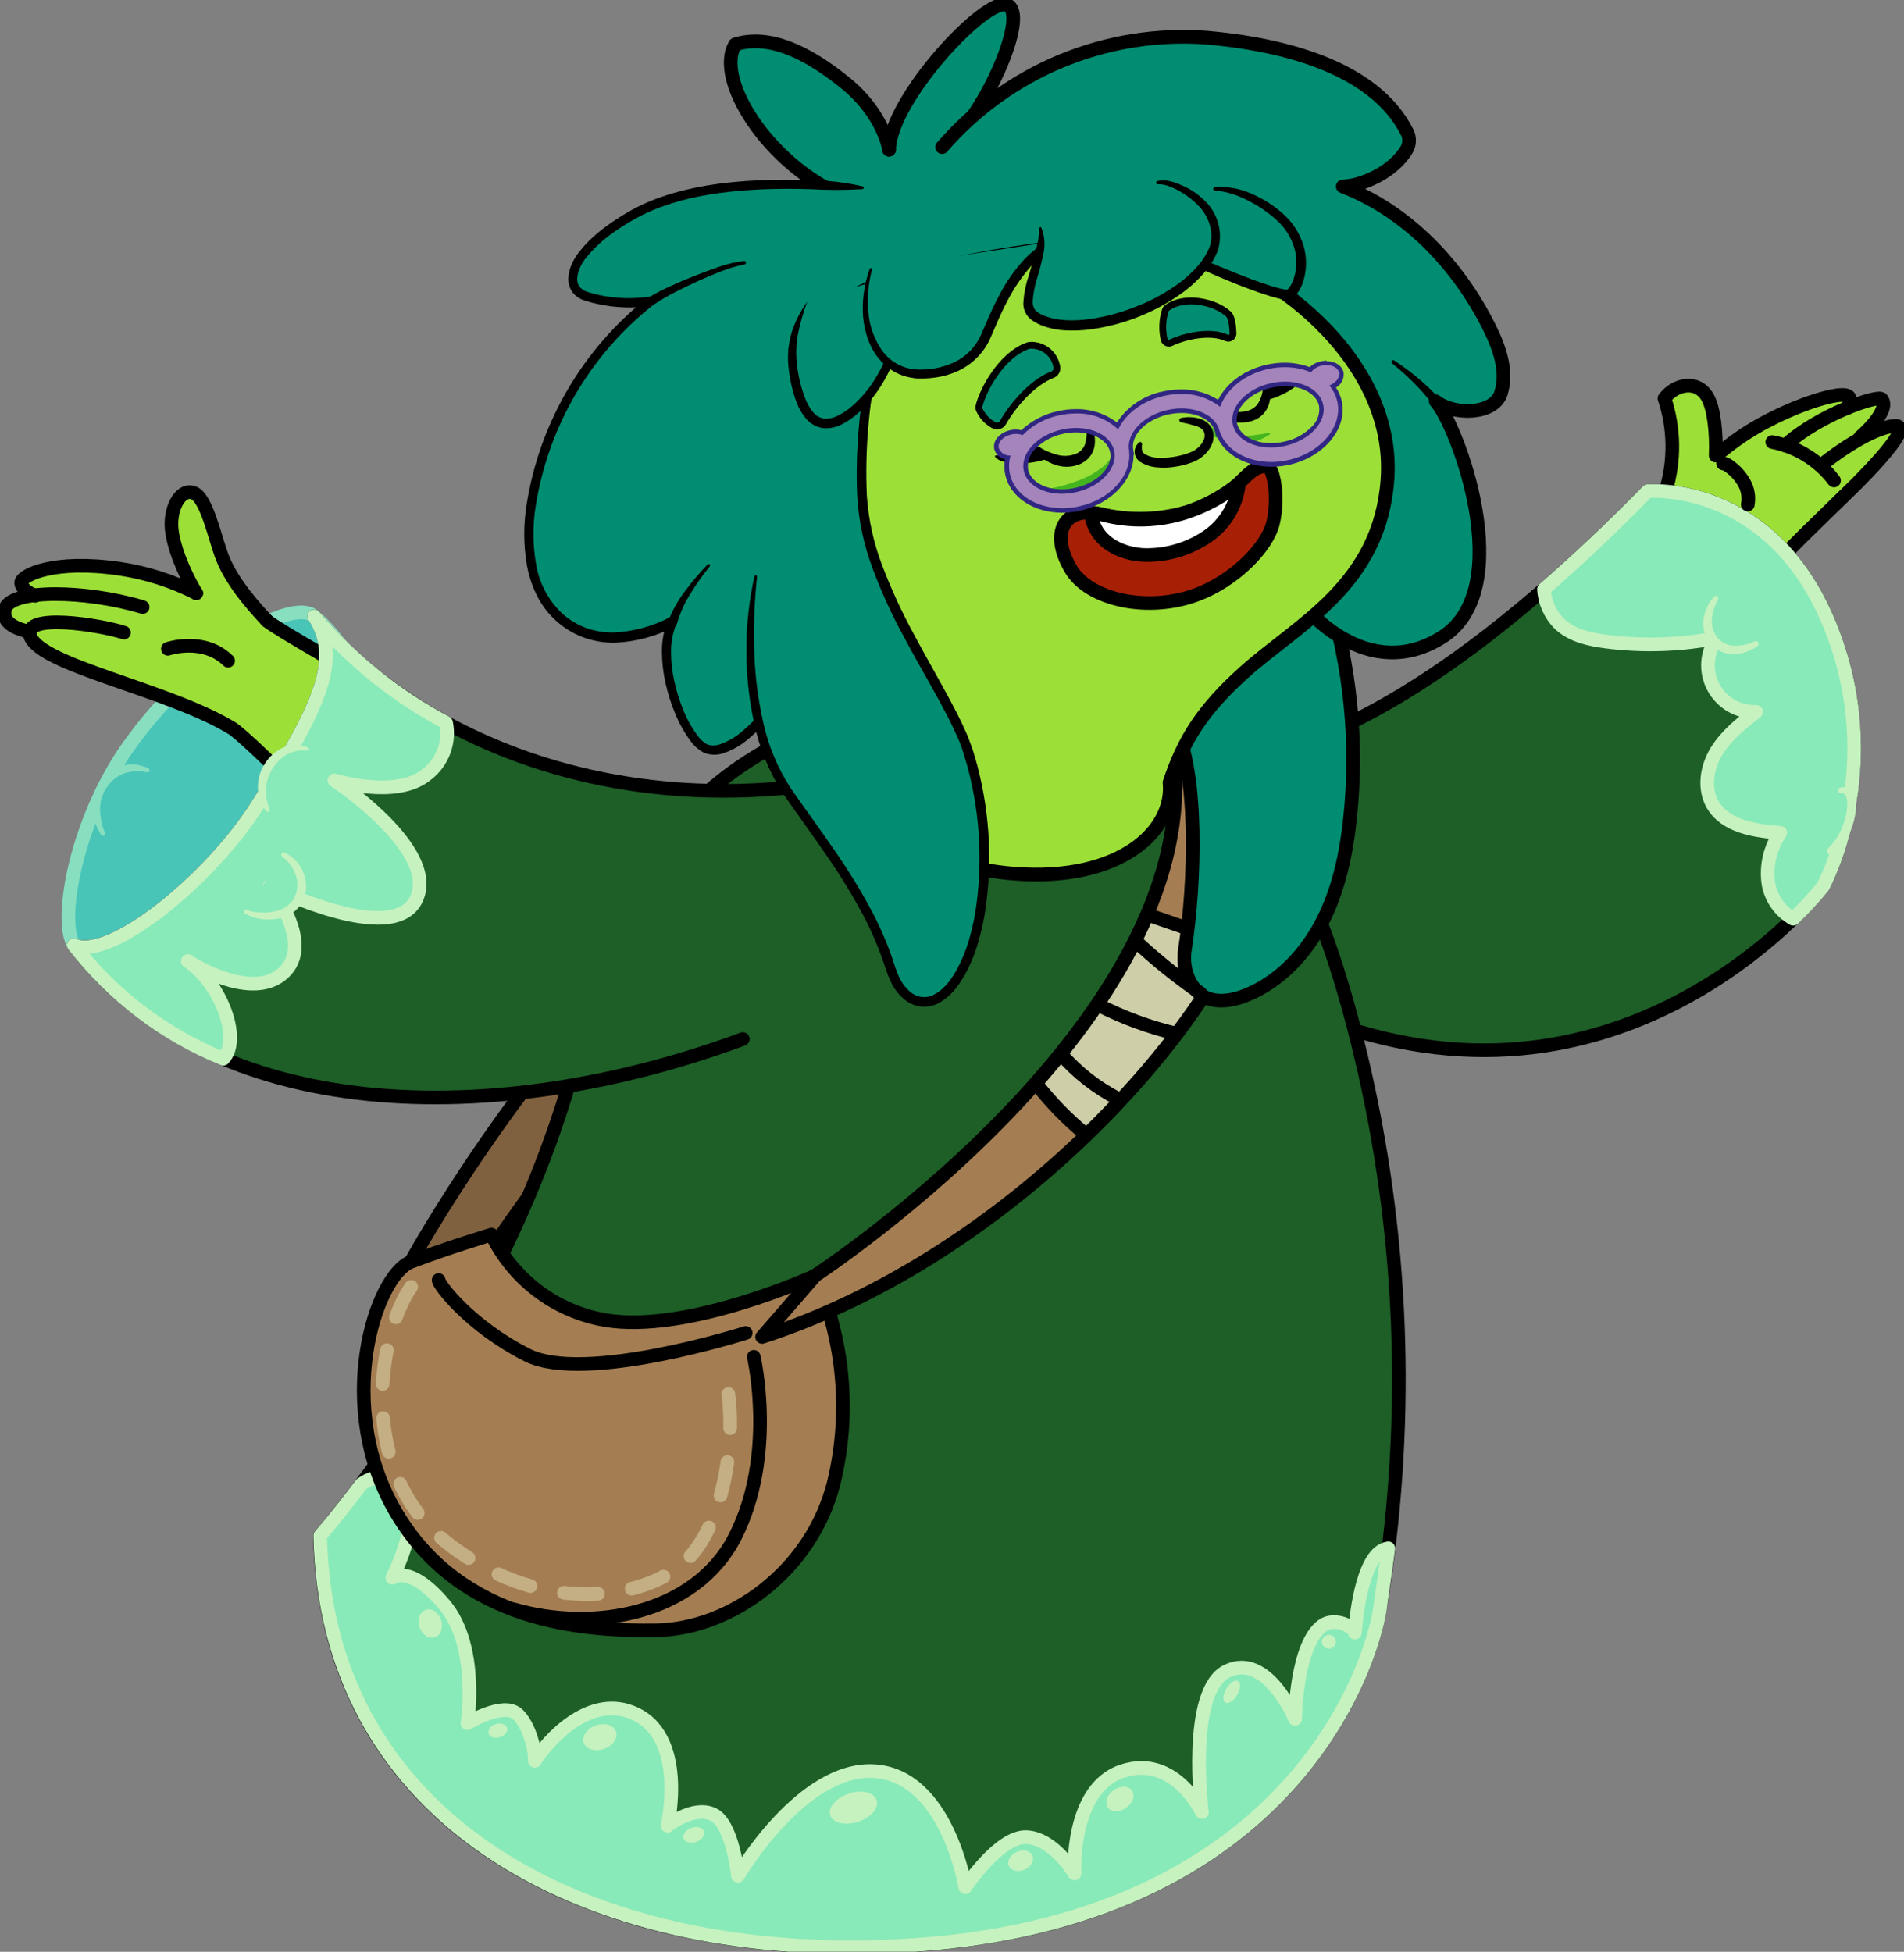 <svg width="279" height="286" viewBox="0 0 279 286" fill="none" xmlns="http://www.w3.org/2000/svg">
<rect x="0" y="0" width="279" height="286" fill="#808080" stroke="none"/>
<g clip-path="url(#clip0_355_4965)">
<path d="M117.178 31.399C117.178 31.399 118.108 30.561 119.642 29.319C117.041 24.268 118.992 22.09 121.066 20.653C123.374 19.041 126.723 19.353 130.007 18.879C135.469 18.144 141.061 17.663 143.941 19.529C151.744 24.691 156.412 38.381 156.412 38.381L131.918 43.38C131.918 43.38 120.091 49.127 119.675 48.38C119.258 47.632 117.178 31.399 117.178 31.399Z" fill="#008D71"/>
<path d="M123.674 28.831C112.509 24.112 104.68 11.559 107.736 6.507C112.678 4.954 118.283 7.619 123.895 12.176C129.506 16.733 130.28 21.927 130.28 21.927" fill="#008D71"/>
<path d="M123.674 28.831C112.509 24.112 104.68 11.559 107.736 6.507C112.678 4.954 118.283 7.619 123.895 12.176C129.506 16.733 130.28 21.927 130.28 21.927" stroke="black" stroke-width="2" stroke-linecap="round" stroke-linejoin="round"/>
<path d="M130.28 21.947C130.449 14.451 144.585 -0.598 147.608 0.735C150.632 2.067 145.085 14.659 140.95 19.015" fill="#008D71"/>
<path d="M130.28 21.947C130.449 14.451 144.585 -0.598 147.608 0.735C150.632 2.067 145.085 14.659 140.95 19.015" stroke="black" stroke-width="2" stroke-linecap="round" stroke-linejoin="round"/>
<path d="M115.357 100.738C113.159 104.222 107.45 110.944 103.698 109.839C100.512 108.87 95.824 97.435 98.555 91.207C92.983 93.944 87.026 94.705 82.299 90.72C77.572 86.735 77.013 79.74 77.988 73.688C79.923 62.035 86.131 51.522 95.401 44.2C92.458 44.63 89.457 44.439 86.591 43.64C85.927 43.5 85.309 43.199 84.79 42.763C83.366 41.398 84.224 38.979 85.44 37.432C87.494 35.017 89.99 33.016 92.794 31.536C100.278 27.265 111 26.725 120.435 27.141C122.548 27.232 124.603 27.375 126.534 27.531" fill="#008D71"/>
<path d="M115.942 101.082C115.118 102.372 114.205 103.604 113.211 104.768C112.217 105.937 111.13 107.024 109.96 108.019C108.778 109.104 107.376 109.924 105.851 110.424C104.972 110.686 104.031 110.645 103.178 110.307C102.407 109.906 101.739 109.332 101.228 108.63C100.29 107.379 99.521 106.011 98.939 104.56C98.342 103.135 97.872 101.66 97.534 100.153C97.187 98.638 97.008 97.09 97.001 95.537C96.974 93.933 97.268 92.339 97.866 90.85L98.874 91.812C96.158 93.244 93.157 94.052 90.089 94.178C88.52 94.202 86.96 93.937 85.486 93.398C82.517 92.288 80.081 90.092 78.671 87.255C77.986 85.873 77.498 84.403 77.221 82.886C76.701 79.893 76.688 76.834 77.182 73.837C79.091 61.885 85.425 51.088 94.927 43.588L95.46 44.83C92.864 45.205 90.222 45.114 87.657 44.563C86.998 44.43 86.347 44.26 85.707 44.056C84.961 43.832 84.305 43.377 83.834 42.756C83.392 42.09 83.203 41.287 83.301 40.494C83.374 39.781 83.577 39.087 83.899 38.446C84.2 37.829 84.578 37.252 85.024 36.73C85.428 36.219 85.863 35.733 86.324 35.274C87.258 34.367 88.265 33.539 89.335 32.797C90.38 32.059 91.466 31.38 92.586 30.762C93.722 30.137 94.902 29.596 96.117 29.143C100.974 27.33 106.111 26.654 111.196 26.413C113.744 26.296 116.293 26.302 118.836 26.413C121.384 26.433 123.921 26.732 126.404 27.304C126.432 27.309 126.458 27.32 126.481 27.336C126.504 27.352 126.524 27.372 126.538 27.396C126.553 27.42 126.563 27.447 126.566 27.474C126.57 27.502 126.568 27.53 126.56 27.557C126.552 27.601 126.528 27.642 126.494 27.671C126.46 27.7 126.417 27.718 126.372 27.72C123.847 27.869 121.315 27.869 118.79 27.72C116.28 27.642 113.764 27.642 111.261 27.759C106.26 28.006 101.234 28.682 96.598 30.43C95.441 30.86 94.317 31.375 93.236 31.971C92.15 32.564 91.098 33.215 90.083 33.922C89.072 34.621 88.121 35.403 87.241 36.262C86.805 36.685 86.394 37.135 86.012 37.608C85.634 38.044 85.317 38.529 85.069 39.051C84.569 40.065 84.374 41.267 84.9 41.983C85.202 42.372 85.622 42.653 86.097 42.782C86.674 42.967 87.26 43.121 87.852 43.244C90.252 43.75 92.721 43.829 95.148 43.478C95.239 43.464 95.331 43.468 95.42 43.49C95.509 43.512 95.592 43.551 95.666 43.606C95.74 43.66 95.802 43.728 95.849 43.807C95.896 43.885 95.928 43.972 95.941 44.063C95.958 44.184 95.943 44.308 95.897 44.422C95.852 44.536 95.777 44.636 95.681 44.713C86.475 52.003 80.345 62.487 78.509 74.084C78.044 76.916 78.057 79.805 78.548 82.633C78.989 85.408 80.332 87.96 82.371 89.894C83.403 90.818 84.598 91.541 85.895 92.026C87.2 92.487 88.576 92.707 89.959 92.677C92.804 92.543 95.586 91.794 98.113 90.479C98.29 90.394 98.493 90.383 98.678 90.447C98.864 90.512 99.016 90.647 99.101 90.824C99.146 90.921 99.169 91.026 99.169 91.133C99.169 91.239 99.146 91.345 99.101 91.441C98.574 92.744 98.313 94.138 98.334 95.543C98.336 96.991 98.498 98.434 98.815 99.847C99.127 101.271 99.562 102.665 100.116 104.014C100.644 105.352 101.346 106.615 102.203 107.772C102.568 108.305 103.048 108.749 103.607 109.072C104.169 109.272 104.78 109.286 105.35 109.111C106.683 108.669 107.908 107.951 108.946 107.004C111.161 105.076 113.092 102.844 114.681 100.374C114.778 100.238 114.924 100.146 115.087 100.115C115.251 100.084 115.42 100.117 115.56 100.207C115.7 100.297 115.8 100.437 115.84 100.599C115.88 100.76 115.856 100.931 115.773 101.076L115.942 101.082Z" fill="black"/>
<path d="M277.452 62.395C275.664 62.61 273.486 63.696 271.6 64.833C274.097 62.694 277.225 59.789 276.386 59.314C275.359 58.736 273.304 59.015 270.898 59.88C271.026 59.585 271.084 59.265 271.066 58.944C271.047 58.623 270.954 58.312 270.794 58.033C269.864 56.967 262.016 58.898 254.538 64.391C253.4 65.23 252.353 66.055 251.482 66.758H251.398C252.34 64.281 251.255 60.595 250.182 58.176C249.109 55.758 245.494 56.265 243.894 58.385C245.363 62.785 245.422 67.535 244.063 71.971L251.125 84.707L259.057 83.972C261.457 81.073 266.424 76.379 270.443 72.446C270.443 72.426 281.536 61.895 277.452 62.395Z" fill="#9CE037"/>
<path d="M270.645 59.815C270.645 59.815 271.562 58.514 270.788 58.033C269.286 57.123 260.248 60.27 254.532 64.391C253.388 65.217 252.341 66.036 251.469 66.745" stroke="black" stroke-width="2" stroke-linecap="round" stroke-linejoin="round"/>
<path d="M251.404 66.751C251.541 63.293 251.125 59.769 250.188 58.17C248.693 55.609 245.5 56.259 243.901 58.378C245.37 62.779 245.429 67.529 244.07 71.965L251.125 84.707L259.057 83.972C261.457 81.073 266.425 76.379 270.443 72.446C270.443 72.446 281.536 61.914 277.452 62.415C273.369 62.916 267.205 67.908 267.205 67.908" stroke="black" stroke-width="2" stroke-linecap="round" stroke-linejoin="round"/>
<path d="M268.746 70.405C266.529 67.477 263.308 65.471 259.701 64.775" stroke="black" stroke-width="2" stroke-linecap="round" stroke-linejoin="round"/>
<path d="M261.593 65.275C266.535 60.725 275.248 57.825 275.729 58.482C277.088 60.231 272.563 64.06 272.563 64.06" stroke="black" stroke-width="2" stroke-linecap="round" stroke-linejoin="round"/>
<path d="M60.198 184.905C60.198 184.905 76.246 155.592 98.685 135.101L102.905 142.707C102.905 142.707 82.469 167.138 69.802 186.354L60.198 184.905Z" fill="#80613F" stroke="black" stroke-width="2" stroke-linecap="round" stroke-linejoin="round"/>
<path d="M158.662 146.042C158.662 146.042 170.88 152.257 175.653 152.036" stroke="black" stroke-width="2" stroke-linecap="round" stroke-linejoin="round"/>
<path d="M177.155 111.952C193.983 110.781 214.933 98.95 241.423 71.971C241.423 71.971 259.415 70.307 268.083 91.474C276.75 112.641 267.088 129.953 267.088 129.953C267.088 129.953 239.973 164.765 196.818 150.443" fill="#1D5F27"/>
<path d="M177.155 111.952C193.983 110.781 214.933 98.95 241.423 71.971C241.423 71.971 259.415 70.307 268.083 91.474C276.75 112.641 267.088 129.953 267.088 129.953C267.088 129.953 239.973 164.765 196.818 150.443" stroke="black" stroke-width="2" stroke-linecap="round" stroke-linejoin="round"/>
<path d="M241.436 71.971C236.157 77.354 231.098 82.119 226.247 86.332C226.35 88.28 227.184 90.119 228.581 91.481C230.389 93.151 232.938 93.704 235.376 94.016C240.769 94.704 246.237 94.524 251.573 93.483C250.823 94.517 250.378 95.741 250.289 97.016C250.2 98.291 250.471 99.565 251.07 100.693C251.67 101.822 252.574 102.759 253.681 103.399C254.787 104.039 256.051 104.356 257.328 104.313C255.176 105.991 252.978 107.726 251.547 110.054C250.117 112.381 249.597 115.462 250.943 117.855C252.802 121.105 257.133 121.755 260.872 122.035C259.372 124.217 258.752 126.885 259.136 129.504C259.324 130.572 259.746 131.586 260.373 132.471C260.999 133.357 261.813 134.093 262.757 134.627C264.3 133.167 265.749 131.61 267.094 129.966C267.094 129.966 276.757 112.641 268.089 91.487C259.422 70.333 241.436 71.971 241.436 71.971Z" fill="#88EAB8" stroke="#C6F2C0" stroke-width="2" stroke-linecap="round" stroke-linejoin="round"/>
<path d="M46.868 225.054C46.868 225.054 77 190.918 85.882 148.929C93.685 111.783 121.372 101.966 146.191 102.122C173.182 102.291 189.451 110.665 200.004 157.256C205.808 183.077 206.544 209.778 202.169 235.878C200.868 244.537 188.007 285.018 125.364 285.35C82.67 285.584 47.701 265.197 46.868 225.054Z" fill="#1D5F27" stroke="black" stroke-width="2" stroke-linecap="round" stroke-linejoin="round"/>
<path d="M10.826 138.488C8.466 134.685 11.353 119.967 18.714 109.533C28.467 95.706 42.616 87.43 46.023 90.297C51.557 94.887 58.241 107.85 58.241 107.85L31.913 141.492C31.913 141.492 13.206 142.291 10.826 138.488Z" fill="#49C5B8" stroke="#87DFC0" stroke-width="2" stroke-linecap="round" stroke-linejoin="round"/>
<path d="M39.118 90.96C37.577 89.296 34.15 85.63 32.615 81.801C31.497 78.999 30.327 72.972 28.369 72.225C26.412 71.477 24.702 74.637 25.203 77.972C25.704 81.307 27.674 85.227 28.753 86.936C25.256 85.175 21.501 83.983 17.628 83.406C7.874 81.95 3.16 84.356 3.108 85.409C3.108 86.059 3.758 86.709 4.961 87.261C2.646 87.554 1.06 88.204 0.748 89.212C0.163 91.253 2.425 92.169 4.331 92.579C4.304 92.788 4.329 93 4.402 93.197C5.878 97.539 24.871 101.037 34.118 106.784C40.236 111.425 52.246 126.936 76.239 136.038L84.237 116.827C84.237 116.827 41.706 93.21 39.118 90.96Z" fill="#9CE037"/>
<path d="M39.118 90.96C41.719 93.21 84.244 116.834 84.244 116.834L76.278 136.064C52.285 126.962 40.275 111.445 34.156 106.81C24.91 101.063 5.917 97.565 4.441 93.223C3.251 89.699 14.845 91.611 18.161 92.696" stroke="black" stroke-width="2" stroke-linecap="round" stroke-linejoin="round"/>
<path d="M28.759 86.936C27.68 85.227 25.71 81.3 25.209 77.972C24.709 74.643 26.419 71.471 28.376 72.225C30.333 72.979 31.503 78.999 32.622 81.801C34.15 85.63 37.577 89.296 39.124 90.96" stroke="black" stroke-width="2" stroke-linecap="round" stroke-linejoin="round"/>
<path d="M4.331 92.579C2.425 92.169 0.163 91.279 0.748 89.212C1.574 86.325 12.51 86.429 20.905 88.958" stroke="black" stroke-width="2" stroke-linecap="round" stroke-linejoin="round"/>
<path d="M5.176 87.307C3.836 86.767 3.069 86.007 3.108 85.357C3.16 84.303 7.842 81.898 17.628 83.354C21.504 83.939 25.262 85.139 28.76 86.91" stroke="black" stroke-width="2" stroke-linecap="round" stroke-linejoin="round"/>
<path d="M108.848 152.257C72.858 165.584 31.009 165.032 10.826 138.488C16.21 140.848 30.873 128.776 37.596 118.167C47.298 102.857 49.951 96.46 46.049 90.297C58.54 105.535 83.535 118.446 115.188 115.449" fill="#1D5F27"/>
<path d="M108.848 152.257C72.858 165.584 31.009 165.032 10.826 138.488C16.21 140.848 30.873 128.776 37.596 118.167C47.298 102.857 49.951 96.46 46.049 90.297C58.54 105.535 83.535 118.446 115.188 115.449" stroke="black" stroke-width="2" stroke-linecap="round" stroke-linejoin="round"/>
<path d="M203.437 226.881C199.861 227.33 198.801 235.898 198.528 239.233C198.385 238.355 195.576 236.912 193.801 238.186C189.899 240.981 189.776 251.877 189.776 251.877C189.776 251.877 185.666 241.996 179.775 244.882C173.884 247.768 176.114 265.535 176.114 265.535C176.114 265.535 172.116 256.987 164.449 259.535C156.783 262.083 157.453 274.526 157.453 274.526C157.453 274.526 154.455 269.423 150.456 269.202C146.458 268.981 141.457 276.528 141.457 276.528C141.457 276.528 138.791 260.205 128.128 259.535C117.464 258.865 108.14 274.858 108.14 274.858C108.14 274.858 107.366 267.193 104.479 265.86C101.592 264.528 97.814 267.525 97.814 267.525C97.814 267.525 100.922 254.087 92.482 250.869C86.155 248.457 80.329 254.958 78.366 258.02C78.437 255.992 77.371 252.566 75.823 251.175C73.71 249.29 68.489 252.508 68.489 252.508C68.489 252.508 70.27 241.293 65.159 235.189C60.049 229.085 57.493 231.191 57.493 231.191C64.041 217.604 57.22 214.386 52.942 217.487C49.307 222.317 46.914 225.028 46.914 225.028C47.746 265.171 82.716 285.552 125.384 285.324C188.027 284.992 200.856 244.511 202.189 235.852C202.423 233.941 202.943 230.886 203.437 226.881Z" fill="#88EAB8" stroke="#C6F2C0" stroke-width="2" stroke-linecap="round" stroke-linejoin="round"/>
<path d="M119.505 186.907C119.505 186.907 100.649 195.566 88.522 193.408C84.981 192.774 81.641 191.312 78.773 189.14C75.906 186.969 73.594 184.15 72.026 180.913C72.026 180.913 65.361 182.915 60.198 184.911C55.035 186.907 48.702 206.072 58.195 221.895C67.689 237.718 85.356 239.051 96.182 238.882C107.008 238.713 118.94 230.235 122.191 217.227C124.634 207.099 123.691 196.449 119.505 186.907Z" fill="#A47E52" stroke="black" stroke-width="2" stroke-linecap="round" stroke-linejoin="round"/>
<path d="M111.677 195.904C148.915 183.826 177.35 149.988 182.487 133.938C184.821 126.689 184.821 114.949 181.186 109.787L171.212 106.283C180.874 146.764 119.48 186.894 119.48 186.894L111.677 195.904Z" fill="#A47E52" stroke="black" stroke-width="2" stroke-linecap="round" stroke-linejoin="round"/>
<path d="M159.189 166.306C169.463 156.366 176.979 146.108 180.692 138.352L168.11 134.016C164.306 142.948 158.305 151.354 151.789 158.719C153.956 161.524 156.439 164.07 159.189 166.306Z" fill="#CECFA9" stroke="black" stroke-width="2" stroke-linecap="round" stroke-linejoin="round"/>
<path d="M171.992 105.951C175.653 113.2 175.152 129.27 173.618 139.223C173.266 141.531 174.001 144.19 175.835 145.639C177.668 147.089 180.341 146.732 182.506 145.873C187.448 143.923 191.33 139.782 193.762 135.056C196.194 130.33 197.292 125.025 197.845 119.74C198.987 108.741 197.881 97.625 194.594 87.066" fill="#008D71"/>
<path d="M171.992 105.951C175.653 113.2 175.152 129.27 173.618 139.223C173.266 141.531 174.001 144.19 175.835 145.639C177.668 147.089 180.341 146.732 182.506 145.873C187.448 143.923 191.33 139.782 193.762 135.056C196.194 130.33 197.292 125.025 197.845 119.74C198.987 108.741 197.881 97.625 194.594 87.066" stroke="black" stroke-width="2" stroke-linecap="round" stroke-linejoin="round"/>
<path d="M138.05 21.557C142.806 16.05 148.783 11.732 155.505 8.946C162.227 6.161 169.507 4.985 176.765 5.513C187.708 6.455 201.376 9.732 206.201 19.399C206.4 19.797 206.495 20.24 206.478 20.685C206.461 21.131 206.332 21.565 206.103 21.947C204.022 25.38 199.38 27.258 196.759 27.317C206.266 30.996 213.75 38.908 218.269 48.041C219.745 51.025 220.954 54.464 219.933 57.637C218.912 60.809 213.008 60.887 210.388 58.813C213.522 62.227 222.547 86.299 211.305 93.379C200.55 100.146 191.219 89.634 189.646 86.8" fill="#008D71"/>
<path d="M138.05 21.557C142.806 16.05 148.783 11.732 155.505 8.946C162.227 6.161 169.507 4.985 176.765 5.513C187.708 6.455 201.376 9.732 206.201 19.399C206.4 19.797 206.495 20.24 206.478 20.685C206.461 21.131 206.332 21.565 206.103 21.947C204.022 25.38 199.38 27.258 196.759 27.317C206.266 30.996 213.75 38.908 218.269 48.041C219.745 51.025 220.954 54.464 219.933 57.637C218.912 60.809 213.008 60.887 210.388 58.813C213.522 62.227 222.547 86.299 211.305 93.379C200.55 100.146 191.219 89.634 189.646 86.8" stroke="black" stroke-width="2" stroke-linecap="round" stroke-linejoin="round"/>
<path d="M64.275 187.57C64.197 188.155 68.827 194.318 77.28 198.57C85.733 202.821 109.271 195.319 109.271 195.319" stroke="black" stroke-width="2" stroke-linecap="round" stroke-linejoin="round"/>
<path d="M75.192 235.794C86.936 239.207 101.852 236.6 107.704 225.217C113.816 213.223 110.454 198.817 110.454 198.817" stroke="black" stroke-width="2" stroke-linecap="round" stroke-linejoin="round"/>
<path d="M65.367 105.906C57.986 101.987 51.424 96.691 46.036 90.304C49.938 96.467 47.298 102.863 37.583 118.173C30.86 128.782 16.197 140.855 10.813 138.495C16.508 145.888 24.069 151.632 32.719 155.137C35.444 152.27 32.329 144.086 27.518 140.835C27.518 140.835 36.764 146.913 41.511 142.584C46.257 138.254 39.508 129.842 39.508 129.842C39.508 129.842 57.643 138.891 61.004 131.76C64.418 124.511 49.008 114.35 49.008 114.35C49.008 114.35 58.163 117.185 62.584 113.434C63.705 112.564 64.559 111.397 65.051 110.067C65.543 108.737 65.652 107.295 65.367 105.906Z" fill="#88EAB8" stroke="#C6F2C0" stroke-width="2" stroke-linecap="round" stroke-linejoin="round"/>
<path d="M173.24 35.813C165.074 33.98 135.696 38.134 126.281 42.711C116.866 47.287 104.011 66.959 108.764 80.039C113.517 93.119 125.754 115.612 125.754 115.612H125.858C128.219 121.424 136.815 127.118 148.616 128.022C164.15 129.225 172.064 121.729 171.374 114.663C173.455 108.389 176.225 103.956 182.428 98.41C190.231 91.415 202.228 85.708 203.313 70.216C204.568 52.254 185.517 38.55 173.24 35.813Z" fill="#9CE037" stroke="black" stroke-width="2" stroke-linecap="round" stroke-linejoin="round"/>
<path d="M177.155 62.435C177.857 62.766 178.553 63.085 179.248 63.345C179.92 63.606 180.625 63.774 181.342 63.845C182.09 63.897 182.841 63.877 183.585 63.787C184.353 63.709 185.127 63.566 185.926 63.449C185.962 63.443 185.998 63.452 186.027 63.472C186.056 63.493 186.076 63.524 186.082 63.559C186.089 63.585 186.086 63.613 186.076 63.637C186.065 63.662 186.047 63.682 186.024 63.696C185.328 64.141 184.576 64.491 183.787 64.736C182.977 64.998 182.129 65.123 181.277 65.106C180.395 65.09 179.529 64.867 178.748 64.456C177.991 64.065 177.326 63.518 176.797 62.851C176.752 62.79 176.732 62.714 176.742 62.639C176.751 62.563 176.79 62.495 176.849 62.448C176.894 62.423 176.944 62.409 176.995 62.409C177.047 62.409 177.097 62.423 177.142 62.448L177.155 62.435Z" fill="#45B51F"/>
<path d="M103.178 90.128L119.506 102.844C119.506 102.844 122.172 54.926 126.658 50.707C126.658 50.707 104.225 51.819 103.666 51.871C103.107 51.923 102.333 88.276 102.333 88.276L103.178 90.128Z" fill="#008D71"/>
<path d="M110.741 84.421C109.827 89.979 109.696 95.637 110.35 101.232C111.053 106.862 112.691 112.186 115.585 116.281C122.139 125.552 127.672 132.703 130.54 141.934C132.374 147.876 137.764 149.26 141.542 141.043C144.559 134.471 145.651 121.885 141.873 110.008C139.032 101.069 126.821 86.462 126.32 72.42C125.852 59.152 128.654 51.26 128.654 51.26" fill="#008D71"/>
<path d="M110.936 84.459C110.554 88.021 110.415 91.605 110.519 95.186C110.602 98.746 111.038 102.289 111.82 105.763C112.564 109.217 113.928 112.507 115.845 115.475C117.88 118.407 120.032 121.326 122.074 124.303C124.162 127.276 126.068 130.372 127.783 133.574C128.628 135.194 129.39 136.856 130.065 138.553C130.39 139.405 130.716 140.263 130.982 141.154L131.203 141.804L131.418 142.402C131.565 142.794 131.737 143.176 131.931 143.546C132.314 144.258 132.831 144.889 133.453 145.405C134.037 145.868 134.763 146.116 135.508 146.107C135.691 146.102 135.874 146.08 136.054 146.042L136.594 145.88C137.127 145.621 137.625 145.296 138.076 144.911L138.512 144.469L138.733 144.248L138.928 144.001L139.318 143.494C141.269 140.686 142.316 137.214 142.907 133.743C144.018 126.7 143.655 119.503 141.841 112.608C141.6 111.757 141.36 110.899 141.087 110.06C140.814 109.221 140.502 108.415 140.118 107.616C139.409 105.997 138.564 104.417 137.718 102.837C135.995 99.691 134.175 96.577 132.478 93.372C130.731 90.178 129.21 86.865 127.926 83.458C126.613 80.016 125.831 76.395 125.605 72.719C125.457 69.084 125.564 65.443 125.923 61.823C126.251 58.178 126.948 54.575 128.004 51.071C128.026 50.984 128.065 50.903 128.119 50.833C128.173 50.762 128.241 50.703 128.319 50.66C128.396 50.617 128.482 50.59 128.571 50.581C128.66 50.572 128.749 50.582 128.834 50.609C128.919 50.636 128.997 50.68 129.064 50.739C129.131 50.798 129.185 50.87 129.223 50.95C129.261 51.031 129.282 51.118 129.285 51.207C129.288 51.296 129.272 51.385 129.239 51.467V51.506C128.24 54.914 127.586 58.414 127.289 61.953C126.953 65.51 126.864 69.085 127.022 72.654C127.263 76.184 128.034 79.658 129.311 82.958C130.587 86.304 132.084 89.561 133.791 92.709C135.469 95.882 137.276 98.989 138.993 102.174C139.845 103.774 140.703 105.373 141.438 107.056C141.834 107.882 142.14 108.766 142.459 109.657C142.777 110.547 142.985 111.412 143.232 112.257C145.085 119.355 145.444 126.759 144.286 134.003C143.636 137.598 142.615 141.232 140.43 144.346L139.988 144.911L139.767 145.197L139.513 145.457L138.993 145.971C138.806 146.135 138.611 146.289 138.408 146.432C138.006 146.739 137.57 146.996 137.107 147.199L136.353 147.42C136.092 147.479 135.827 147.512 135.56 147.518C134.49 147.537 133.447 147.186 132.608 146.523C131.835 145.891 131.195 145.114 130.722 144.235C130.499 143.814 130.301 143.38 130.13 142.935C129.961 142.48 129.805 142.038 129.675 141.635C129.409 140.783 129.103 139.951 128.784 139.125C128.134 137.472 127.398 135.853 126.58 134.276C124.892 131.121 123.018 128.069 120.969 125.135C118.933 122.171 116.82 119.285 114.739 116.288C112.742 113.182 111.322 109.743 110.545 106.133C108.972 98.994 108.972 91.598 110.545 84.459C110.551 84.432 110.562 84.405 110.577 84.382C110.593 84.358 110.613 84.338 110.637 84.322C110.661 84.306 110.687 84.296 110.715 84.29C110.743 84.285 110.771 84.285 110.799 84.29C110.834 84.305 110.864 84.329 110.888 84.358C110.912 84.388 110.928 84.422 110.936 84.459Z" fill="black"/>
<path d="M161.53 75.397C165.612 76.31 169.858 76.194 173.884 75.059C182.051 72.719 182.097 68.435 185.549 68.285C186.629 68.24 187.428 72.907 186.551 76.593C185.673 80.279 180.809 85.044 175.594 87.047C168.442 89.836 159.605 88.002 156.881 83.328C153.74 77.965 156.035 73.974 161.53 75.397Z" fill="#A72006" stroke="black" stroke-width="2" stroke-linecap="round" stroke-linejoin="round"/>
<path d="M167.356 65.048C167.295 65.377 167.295 65.714 167.356 66.043C167.431 66.258 167.581 66.441 167.778 66.556C168.375 66.891 169.045 67.072 169.729 67.083C171.25 67.134 172.766 66.893 174.196 66.374C174.854 66.158 175.441 65.767 175.893 65.243C176.111 64.997 176.284 64.715 176.407 64.411C176.458 64.288 176.491 64.159 176.505 64.027C176.521 63.876 176.521 63.723 176.505 63.572C176.394 63 176.023 62.675 175.289 62.435C174.554 62.206 173.807 62.02 173.052 61.876C173.011 61.866 172.972 61.848 172.938 61.823C172.903 61.798 172.875 61.766 172.853 61.73C172.831 61.693 172.817 61.653 172.811 61.611C172.805 61.569 172.807 61.526 172.818 61.486C172.832 61.427 172.863 61.373 172.907 61.332C172.95 61.29 173.005 61.262 173.065 61.251C173.913 61.068 174.793 61.086 175.633 61.303C176.111 61.416 176.557 61.639 176.934 61.953C177.347 62.311 177.634 62.792 177.753 63.325C177.805 63.575 177.829 63.83 177.825 64.086C177.814 64.356 177.764 64.623 177.675 64.879C177.513 65.336 177.271 65.761 176.96 66.134C176.373 66.861 175.6 67.416 174.723 67.739C173.916 68.044 173.079 68.262 172.226 68.389C171.367 68.531 170.493 68.564 169.625 68.487C168.699 68.437 167.802 68.146 167.024 67.642C166.782 67.473 166.586 67.247 166.453 66.984C166.32 66.721 166.255 66.428 166.263 66.134C166.278 65.884 166.343 65.64 166.455 65.417C166.567 65.193 166.723 64.995 166.914 64.833C166.936 64.81 166.963 64.792 166.992 64.78C167.022 64.767 167.054 64.761 167.086 64.761C167.118 64.761 167.15 64.767 167.179 64.78C167.209 64.792 167.236 64.81 167.258 64.833C167.28 64.858 167.296 64.887 167.306 64.918C167.316 64.95 167.32 64.983 167.317 65.015L167.356 65.048Z" fill="black"/>
<path d="M152.446 65.613C153.234 66.076 154.084 66.426 154.969 66.653C155.778 66.87 156.633 66.843 157.427 66.575C157.789 66.466 158.121 66.272 158.395 66.01C158.668 65.748 158.876 65.425 159 65.067C159.247 64.203 159.296 63.294 159.143 62.408V62.369C159.116 62.283 159.123 62.19 159.165 62.109C159.206 62.029 159.278 61.968 159.364 61.94C159.451 61.913 159.544 61.92 159.625 61.962C159.705 62.003 159.766 62.075 159.793 62.161C160.364 63.143 160.573 64.293 160.385 65.412C160.271 66.035 159.985 66.613 159.559 67.082C159.136 67.538 158.61 67.886 158.025 68.097C156.914 68.499 155.696 68.499 154.585 68.097C153.54 67.743 152.594 67.143 151.828 66.348C151.748 66.261 151.702 66.148 151.697 66.03C151.692 65.912 151.729 65.796 151.801 65.703C151.874 65.609 151.977 65.544 152.092 65.52C152.208 65.495 152.329 65.512 152.433 65.568L152.446 65.613Z" fill="black"/>
<path d="M177.974 58.632C178.542 59.268 179.247 59.768 180.035 60.094C180.781 60.38 181.594 60.446 182.376 60.283C182.742 60.244 183.097 60.132 183.42 59.955C183.742 59.777 184.026 59.537 184.255 59.249C184.7 58.578 184.973 57.808 185.049 57.006V56.948C185.056 56.883 185.076 56.82 185.108 56.763C185.14 56.706 185.183 56.656 185.234 56.616C185.286 56.576 185.345 56.547 185.408 56.53C185.471 56.514 185.537 56.51 185.601 56.519C185.703 56.531 185.8 56.574 185.876 56.643C185.953 56.711 186.007 56.802 186.03 56.902C186.146 57.432 186.168 57.977 186.095 58.514C186.021 59.078 185.831 59.621 185.536 60.107C185.214 60.624 184.767 61.051 184.236 61.349C183.978 61.492 183.705 61.607 183.423 61.693C183.163 61.771 182.898 61.83 182.63 61.869C181.527 62.057 180.393 61.862 179.418 61.316C178.486 60.78 177.764 59.943 177.369 58.944C177.352 58.903 177.344 58.859 177.344 58.815C177.345 58.77 177.354 58.727 177.372 58.686C177.389 58.645 177.415 58.609 177.447 58.578C177.479 58.548 177.517 58.524 177.558 58.508C177.621 58.483 177.69 58.478 177.756 58.493C177.822 58.508 177.882 58.543 177.928 58.593L177.974 58.632Z" fill="black"/>
<path d="M179.665 49.485C177.656 48.542 174.131 49.036 171.563 50.226C171.469 50.268 171.367 50.289 171.264 50.288C171.161 50.286 171.059 50.262 170.967 50.218C170.874 50.173 170.792 50.109 170.726 50.029C170.661 49.95 170.614 49.857 170.588 49.758C170.259 48.34 170.32 46.86 170.763 45.474C170.804 45.329 170.893 45.202 171.017 45.116C173.481 43.283 177.981 44.134 180.029 46.039C180.478 46.462 180.64 47.788 180.679 48.841C180.684 48.962 180.656 49.083 180.6 49.19C180.543 49.298 180.459 49.389 180.357 49.454C180.254 49.519 180.136 49.556 180.015 49.561C179.893 49.567 179.773 49.54 179.665 49.485Z" fill="#008D71" stroke="black" stroke-linecap="round" stroke-linejoin="round"/>
<path d="M181.544 70.866C179.253 72.712 176.65 74.132 173.858 75.059C169.864 76.389 165.565 76.507 161.504 75.397C160.967 75.26 160.408 75.227 159.859 75.3C160.509 80.026 165.36 81.482 168.513 81.326C171.599 81.241 174.591 80.249 177.116 78.472C178.351 77.591 179.384 76.456 180.147 75.145C180.911 73.834 181.387 72.375 181.544 70.866Z" fill="white" stroke="black" stroke-width="2" stroke-linecap="round" stroke-linejoin="round"/>
<path d="M118.283 44.212C116.456 47.762 115.565 50.765 116.332 55.036C117.1 59.307 118.478 61.745 120.611 62.057C124.226 62.584 130.845 55.855 131.84 46.91L129.324 40.864" fill="#008D71"/>
<path d="M118.283 44.212C117.705 45.765 117.249 47.361 116.918 48.984C116.631 50.568 116.6 52.188 116.827 53.782C117.029 55.385 117.429 56.957 118.017 58.462C118.29 59.169 118.674 59.827 119.154 60.413C119.571 60.928 120.169 61.266 120.826 61.355C121.532 61.374 122.23 61.204 122.848 60.861C123.55 60.512 124.205 60.075 124.798 59.561C126.018 58.506 127.084 57.285 127.965 55.934C129.764 53.195 130.916 50.082 131.333 46.832L131.372 47.099C130.566 45.071 129.773 43.036 128.992 40.995C128.958 40.899 128.962 40.793 129.003 40.7C129.044 40.607 129.119 40.533 129.214 40.494C129.305 40.459 129.407 40.46 129.498 40.498C129.588 40.535 129.661 40.606 129.701 40.696C130.603 42.685 131.491 44.681 132.367 46.683C132.399 46.761 132.412 46.846 132.406 46.93C132.057 50.369 130.91 53.679 129.057 56.597C128.133 58.071 127.006 59.408 125.709 60.569C125.04 61.167 124.3 61.681 123.505 62.096C122.652 62.578 121.679 62.804 120.702 62.746C119.686 62.623 118.755 62.116 118.101 61.329C117.506 60.625 117.039 59.822 116.723 58.956C116.126 57.325 115.733 55.626 115.552 53.899C115.35 52.152 115.507 50.382 116.014 48.698C116.528 47.092 117.294 45.578 118.283 44.212Z" fill="black"/>
<path d="M155.801 35.157C149.195 36.977 145.976 45.812 144.416 49.316C142.959 52.566 139.63 54.887 134.662 54.822C128.615 54.737 125.104 47.716 127.601 39.454" fill="#008D71"/>
<path d="M155.977 35.781C154.085 36.382 152.395 37.493 151.094 38.992C149.743 40.517 148.589 42.205 147.66 44.017C146.678 45.838 145.911 47.736 145.059 49.686C144.102 51.76 142.431 53.421 140.352 54.367C139.338 54.833 138.263 55.15 137.159 55.31C136.616 55.388 136.069 55.438 135.521 55.459H134.695C134.415 55.459 134.129 55.459 133.849 55.394C132.712 55.251 131.622 54.856 130.657 54.237C129.712 53.62 128.902 52.817 128.277 51.877C127.665 50.958 127.206 49.946 126.918 48.88C126.627 47.835 126.463 46.759 126.43 45.675C126.372 43.537 126.716 41.407 127.445 39.395C127.463 39.358 127.494 39.329 127.532 39.313C127.569 39.296 127.612 39.294 127.651 39.305C127.691 39.317 127.725 39.342 127.748 39.376C127.771 39.411 127.781 39.452 127.776 39.493C127.249 41.491 127.065 43.564 127.23 45.623C127.368 47.64 128.041 49.583 129.181 51.253C129.727 52.052 130.441 52.723 131.273 53.218C132.105 53.713 133.036 54.021 133.999 54.12C135.977 54.281 137.964 53.937 139.773 53.119C141.539 52.288 142.95 50.854 143.752 49.075C144.565 47.184 145.391 45.175 146.399 43.322C147.385 41.397 148.625 39.613 150.086 38.017C150.841 37.213 151.688 36.499 152.609 35.891C153.549 35.28 154.577 34.815 155.658 34.513C155.824 34.468 156.002 34.49 156.152 34.575C156.302 34.66 156.412 34.802 156.458 34.968C156.504 35.135 156.481 35.312 156.396 35.462C156.311 35.612 156.169 35.722 156.003 35.768L155.977 35.781Z" fill="black"/>
<path d="M171.27 36.392C176.186 38.992 187.019 43.419 188.735 43.172C190.036 42.984 193.19 36.158 186.694 31.055C184.964 29.696 181.446 27.544 177.987 27.661" fill="#008D71"/>
<path d="M171.576 35.82C174.677 37.406 177.941 38.745 181.193 40.065C182.818 40.715 184.444 41.326 186.115 41.859C186.531 41.983 186.941 42.113 187.35 42.217C187.727 42.323 188.112 42.399 188.501 42.444C188.709 42.444 188.501 42.49 188.631 42.444C188.75 42.351 188.854 42.239 188.937 42.113C189.156 41.802 189.335 41.466 189.47 41.111C190.046 39.59 190.117 37.924 189.672 36.359C189.198 34.777 188.298 33.356 187.071 32.251C185.806 31.111 184.393 30.147 182.87 29.384C182.118 28.982 181.327 28.655 180.51 28.409C179.699 28.142 178.858 27.978 178.006 27.921C177.974 27.92 177.943 27.912 177.914 27.897C177.885 27.883 177.859 27.864 177.838 27.839C177.816 27.815 177.8 27.787 177.79 27.756C177.78 27.726 177.776 27.693 177.779 27.661C177.782 27.605 177.805 27.551 177.845 27.51C177.884 27.47 177.937 27.445 177.994 27.44C179.827 27.29 181.669 27.61 183.345 28.37C185.035 29.084 186.596 30.07 187.968 31.289C189.393 32.544 190.444 34.168 191.005 35.982C191.558 37.835 191.497 39.817 190.829 41.632C190.651 42.092 190.417 42.528 190.133 42.932C189.968 43.175 189.768 43.394 189.542 43.582C189.381 43.713 189.195 43.811 188.995 43.868C188.891 43.891 188.784 43.907 188.677 43.913C188.597 43.92 188.516 43.92 188.436 43.913C187.947 43.876 187.463 43.786 186.993 43.647C186.544 43.536 186.115 43.4 185.692 43.263C183.982 42.717 182.318 42.087 180.666 41.423C179.014 40.76 177.415 40.071 175.776 39.33C174.138 38.589 172.564 37.822 170.984 36.97C170.836 36.888 170.725 36.751 170.677 36.588C170.628 36.425 170.645 36.25 170.724 36.1C170.803 35.95 170.938 35.836 171.099 35.784C171.261 35.731 171.437 35.744 171.589 35.82H171.576Z" fill="black"/>
<path d="M152.427 33.35C152.765 34.767 152.466 36.444 152.023 38.128C151.133 41.476 149.67 44.843 151.484 46.189C157.082 50.349 173.767 44.973 177.616 36.912C178.039 35.909 178.195 34.814 178.07 33.733C177.945 32.652 177.542 31.622 176.901 30.743C175.015 28.019 171.049 26.348 169.632 26.719" fill="#008D71"/>
<path d="M152.596 33.349C153.073 34.554 153.179 35.874 152.901 37.139C152.657 38.348 152.351 39.544 151.984 40.721C151.627 41.821 151.409 42.961 151.334 44.115C151.295 44.573 151.412 45.032 151.666 45.415C152.015 45.765 152.434 46.037 152.895 46.215C154.93 47.073 157.381 47.053 159.696 46.754C162.049 46.411 164.352 45.787 166.556 44.895C168.773 44.034 170.867 42.887 172.785 41.482C173.729 40.782 174.6 39.989 175.386 39.116C176.153 38.276 176.773 37.314 177.22 36.268C177.576 35.234 177.606 34.115 177.304 33.063C177.003 31.984 176.437 30.997 175.659 30.19C174.856 29.352 173.937 28.633 172.928 28.058C172.422 27.77 171.893 27.522 171.348 27.317C170.836 27.095 170.281 26.988 169.723 27.005H169.69C169.63 27.01 169.569 26.993 169.521 26.956C169.472 26.92 169.439 26.867 169.427 26.808C169.415 26.748 169.425 26.686 169.456 26.634C169.486 26.582 169.535 26.542 169.593 26.524C170.237 26.377 170.908 26.395 171.543 26.576C172.165 26.728 172.769 26.946 173.344 27.226C174.517 27.746 175.586 28.475 176.498 29.378C177.478 30.299 178.18 31.475 178.524 32.775C178.869 34.075 178.843 35.445 178.449 36.73C177.965 37.94 177.272 39.056 176.4 40.026C175.567 40.984 174.639 41.855 173.63 42.626C171.632 44.128 169.446 45.363 167.128 46.299C164.817 47.251 162.394 47.907 159.917 48.249C158.662 48.424 157.392 48.479 156.126 48.412C154.817 48.362 153.527 48.071 152.322 47.554C152.014 47.413 151.716 47.25 151.432 47.066C150.928 46.774 150.522 46.34 150.262 45.819C150.002 45.298 149.9 44.713 149.969 44.135C150.066 42.858 150.326 41.6 150.742 40.39C151.094 39.213 151.445 38.063 151.731 36.919C152.063 35.796 152.253 34.636 152.297 33.467C152.297 33.42 152.315 33.375 152.348 33.342C152.381 33.309 152.426 33.291 152.472 33.291C152.496 33.292 152.519 33.297 152.54 33.307C152.561 33.317 152.58 33.332 152.596 33.349Z" fill="black"/>
<path d="M155.502 154.487C157.855 157.181 160.7 159.403 163.884 161.033" stroke="black" stroke-width="2" stroke-linecap="round" stroke-linejoin="round"/>
<path d="M161.029 147.303C164.579 149.109 168.328 150.492 172.2 151.425" stroke="black" stroke-width="2" stroke-linecap="round" stroke-linejoin="round"/>
<path d="M166.328 137.819C169.327 140.623 172.528 143.202 175.906 145.535" stroke="black" stroke-width="2" stroke-linecap="round" stroke-linejoin="round"/>
<path d="M252.49 67.908C252.836 67.969 253.16 68.121 253.427 68.35C254.318 68.987 255.057 69.813 255.592 70.769C256.127 71.732 256.309 72.852 256.106 73.934" stroke="black" stroke-width="2" stroke-linecap="round" stroke-linejoin="round"/>
<path d="M154.208 54.907C151.243 56.044 148.356 59.457 146.971 61.921C146.903 62.038 146.813 62.14 146.705 62.221C146.597 62.302 146.474 62.361 146.343 62.394C146.212 62.427 146.076 62.433 145.943 62.412C145.809 62.391 145.681 62.343 145.567 62.272C144.659 61.764 143.938 60.981 143.505 60.036C143.44 59.864 143.427 59.676 143.466 59.496C143.993 57.182 146.796 51.968 150.651 50.655C150.783 50.61 150.922 50.59 151.061 50.596C151.952 50.579 152.82 50.878 153.511 51.44C154.203 52.001 154.673 52.79 154.839 53.665C154.91 53.913 154.885 54.179 154.768 54.41C154.651 54.64 154.451 54.818 154.208 54.907Z" fill="#008D71" stroke="black" stroke-linecap="round" stroke-linejoin="round"/>
<path d="M153.838 71.588C155.65 71.26 157.417 70.714 159.098 69.962C159.901 69.583 160.662 69.118 161.367 68.578C162.073 68.056 162.66 67.392 163.09 66.627C163.105 66.598 163.125 66.573 163.15 66.551C163.174 66.53 163.203 66.514 163.234 66.505C163.265 66.495 163.298 66.492 163.33 66.495C163.362 66.498 163.394 66.508 163.422 66.523C163.465 66.544 163.501 66.578 163.524 66.62C163.547 66.662 163.557 66.71 163.552 66.757C163.426 67.801 162.927 68.763 162.148 69.468C161.419 70.177 160.566 70.746 159.631 71.146C157.819 71.945 155.839 72.289 153.864 72.147C153.828 72.144 153.793 72.135 153.761 72.119C153.728 72.103 153.7 72.08 153.676 72.053C153.653 72.026 153.635 71.994 153.623 71.96C153.612 71.926 153.607 71.89 153.61 71.854C153.613 71.791 153.637 71.73 153.678 71.682C153.72 71.634 153.776 71.601 153.838 71.588Z" fill="#45B51F"/>
<path d="M24.598 95.069C24.598 95.069 29.846 93.294 33.428 96.818" stroke="black" stroke-width="2" stroke-linecap="round" stroke-linejoin="round"/>
<path d="M60.25 188.571C55.809 194.682 51.595 215.316 65.692 226.218C79.913 237.211 95.46 234.214 101.013 228.214C106.566 222.213 108.009 209.114 106.345 202.21" stroke="#C4AE84" stroke-width="2" stroke-linecap="round" stroke-linejoin="round" stroke-dasharray="5 5"/>
<path d="M97.931 90.986C98.553 89.388 99.4 87.886 100.447 86.527C101.445 85.184 102.531 83.909 103.698 82.711C103.738 82.672 103.792 82.65 103.848 82.65C103.904 82.65 103.957 82.672 103.997 82.711C104.032 82.752 104.051 82.804 104.051 82.857C104.051 82.911 104.032 82.962 103.997 83.003C102.963 84.276 102.014 85.616 101.156 87.014C100.305 88.366 99.649 89.83 99.205 91.364C99.161 91.531 99.053 91.674 98.903 91.761C98.754 91.848 98.576 91.872 98.409 91.828C98.242 91.784 98.099 91.676 98.011 91.526C97.924 91.377 97.9 91.199 97.944 91.032L97.931 90.986Z" fill="black"/>
<path d="M95.369 44.167C97.768 42.49 106.28 38.739 109.024 38.531L95.369 44.167Z" fill="#008D71"/>
<path d="M94.992 43.634C96.076 42.972 97.203 42.383 98.366 41.872C99.504 41.352 100.649 40.864 101.813 40.41C102.977 39.954 104.14 39.525 105.324 39.109C106.517 38.692 107.75 38.4 109.004 38.238C109.075 38.233 109.146 38.254 109.202 38.299C109.257 38.344 109.294 38.408 109.303 38.479C109.309 38.547 109.289 38.615 109.247 38.669C109.205 38.724 109.143 38.76 109.076 38.771C107.884 38.99 106.718 39.333 105.597 39.792C104.446 40.234 103.315 40.715 102.196 41.222C101.078 41.729 99.972 42.269 98.88 42.834C97.804 43.379 96.764 43.991 95.766 44.667C95.625 44.752 95.457 44.781 95.296 44.747C95.135 44.713 94.993 44.62 94.898 44.486C94.804 44.351 94.763 44.186 94.785 44.023C94.808 43.861 94.891 43.712 95.018 43.608L94.992 43.634Z" fill="black"/>
<path d="M209.868 59.197C209.462 58.64 209.028 58.104 208.567 57.591C208.112 57.065 207.631 56.558 207.137 56.057C206.14 55.064 205.09 54.126 203.99 53.249C203.962 53.228 203.939 53.202 203.921 53.171C203.904 53.141 203.893 53.108 203.888 53.073C203.884 53.039 203.887 53.004 203.896 52.97C203.906 52.937 203.922 52.905 203.944 52.878C203.986 52.828 204.044 52.795 204.109 52.784C204.173 52.773 204.239 52.786 204.295 52.82C205.495 53.609 206.649 54.464 207.754 55.381C208.307 55.849 208.847 56.324 209.367 56.824C209.903 57.331 210.411 57.867 210.889 58.43C210.951 58.494 210.999 58.571 211.03 58.654C211.061 58.738 211.075 58.827 211.07 58.916C211.066 59.005 211.043 59.093 211.003 59.172C210.963 59.252 210.907 59.323 210.838 59.381C210.77 59.438 210.69 59.48 210.605 59.506C210.519 59.531 210.429 59.538 210.34 59.527C210.252 59.516 210.166 59.487 210.089 59.441C210.012 59.395 209.946 59.335 209.894 59.262L209.855 59.217L209.868 59.197Z" fill="black"/>
<path d="M153.278 67.29C150.938 68.11 146.776 68.253 145.814 66.933C145.798 66.918 145.788 66.898 145.784 66.876C145.779 66.855 145.782 66.833 145.79 66.813C145.798 66.793 145.812 66.775 145.831 66.763C145.849 66.751 145.87 66.745 145.892 66.744C148.001 66.577 150.085 66.18 152.108 65.561C152.023 65.945 153.473 66.367 153.278 67.29Z" fill="black"/>
<path d="M151.055 66.316C149.845 66.627 147.413 65.99 147.576 65.399C147.738 64.807 150.177 65.561 151.913 65.542C153.649 65.522 151.055 66.316 151.055 66.316Z" fill="black"/>
<path d="M185.172 58.703C187.357 58.365 190.725 56.61 191.024 54.985C191.024 54.894 190.965 54.816 190.887 54.855C189.157 55.664 187.337 56.264 185.465 56.642C185.673 56.948 184.671 57.981 185.172 58.703Z" fill="black"/>
<path d="M186.583 56.831C187.675 56.551 189.379 54.88 189.028 54.432C188.677 53.983 186.986 55.771 185.608 56.532C184.229 57.292 186.583 56.831 186.583 56.831Z" fill="black"/>
<path d="M15.098 122.223C15.098 122.223 12.66 118.115 15.267 114.728C15.978 113.776 16.978 113.08 18.117 112.744C19.257 112.409 20.475 112.453 21.588 112.868" fill="#49C5B8"/>
<path d="M14.851 122.373C14.112 121.269 13.665 119.997 13.551 118.674C13.413 117.288 13.755 115.898 14.52 114.734C14.617 114.591 14.708 114.442 14.812 114.299L15.15 113.915C15.38 113.657 15.63 113.418 15.898 113.2C16.453 112.768 17.08 112.44 17.751 112.231C19.078 111.856 20.495 111.978 21.737 112.576C21.805 112.61 21.858 112.667 21.887 112.737C21.916 112.807 21.918 112.885 21.893 112.957C21.869 113.028 21.819 113.089 21.753 113.126C21.687 113.164 21.61 113.176 21.536 113.161H21.497C20.374 112.904 19.201 112.972 18.116 113.356C17.605 113.562 17.13 113.845 16.704 114.194C16.281 114.56 15.909 114.983 15.599 115.449C14.972 116.389 14.646 117.498 14.663 118.628C14.688 119.813 14.933 120.984 15.384 122.08C15.4 122.115 15.409 122.153 15.409 122.191C15.41 122.229 15.403 122.267 15.388 122.302C15.374 122.338 15.352 122.37 15.324 122.396C15.297 122.423 15.264 122.444 15.228 122.457C15.166 122.491 15.093 122.502 15.024 122.486C14.954 122.47 14.893 122.43 14.851 122.373Z" fill="#87DFC0"/>
<path d="M45.067 109.787C45.067 109.787 41.693 108.61 39.345 112.283C38.723 113.238 38.382 114.349 38.362 115.489C38.343 116.628 38.645 117.75 39.235 118.726" fill="#88EAB8"/>
<path d="M45.015 109.995C43.985 109.87 42.941 110.063 42.024 110.548C41.159 111.076 40.431 111.801 39.9 112.664C39.369 113.527 39.05 114.504 38.968 115.514C38.915 116.556 39.1 117.596 39.508 118.557C39.538 118.63 39.538 118.712 39.507 118.785C39.477 118.858 39.419 118.916 39.345 118.947C39.286 118.972 39.22 118.976 39.157 118.96C39.095 118.943 39.04 118.907 39.001 118.856C38.241 117.888 37.816 116.699 37.791 115.469C37.76 114.219 38.106 112.988 38.786 111.939C39.44 110.872 40.404 110.03 41.55 109.527C42.119 109.286 42.732 109.161 43.351 109.161C43.969 109.161 44.582 109.286 45.152 109.527C45.178 109.539 45.202 109.556 45.222 109.577C45.242 109.598 45.257 109.623 45.268 109.65C45.278 109.677 45.283 109.706 45.282 109.735C45.281 109.764 45.274 109.793 45.262 109.819C45.243 109.863 45.211 109.898 45.17 109.922C45.129 109.945 45.082 109.955 45.035 109.949L45.015 109.995Z" fill="#C6F2C0"/>
<path d="M269.663 115.82C270.703 115.534 271.581 116.606 271.288 118.823C271.058 121.08 269.988 123.168 268.291 124.674" fill="#88EAB8"/>
<path d="M269.559 115.449C269.85 115.331 270.172 115.311 270.476 115.391C270.788 115.474 271.067 115.651 271.275 115.898C271.634 116.327 271.859 116.851 271.926 117.406C271.99 117.904 271.99 118.409 271.926 118.908C271.854 119.376 271.769 119.844 271.652 120.305C271.42 121.239 271.045 122.132 270.541 122.951C270.038 123.797 269.376 124.537 268.59 125.129C268.474 125.215 268.329 125.251 268.187 125.23C268.044 125.209 267.916 125.133 267.829 125.018C267.749 124.913 267.711 124.782 267.722 124.65C267.733 124.518 267.792 124.395 267.888 124.303L267.933 124.258C268.519 123.682 269.021 123.025 269.422 122.308C269.828 121.572 270.145 120.791 270.365 119.98C270.589 119.19 270.696 118.371 270.684 117.549C270.678 117.203 270.589 116.864 270.424 116.561C270.36 116.446 270.265 116.351 270.15 116.288C270.035 116.225 269.904 116.195 269.773 116.203H269.734C269.643 116.206 269.554 116.178 269.482 116.122C269.41 116.067 269.36 115.988 269.34 115.899C269.32 115.811 269.332 115.718 269.373 115.637C269.414 115.556 269.482 115.492 269.565 115.456L269.559 115.449Z" fill="#C6F2C0"/>
<path d="M251.515 87.599C251.515 87.599 249.168 90.512 250.813 93.32C252.458 96.129 255.904 95.27 257.315 94.295" fill="#88EAB8"/>
<path d="M251.782 87.82C251.252 88.715 250.93 89.717 250.839 90.752C250.814 91.236 250.874 91.719 251.014 92.183C251.159 92.634 251.379 93.058 251.664 93.437C251.967 93.798 252.344 94.09 252.769 94.293C253.194 94.496 253.658 94.605 254.129 94.614C255.158 94.643 256.178 94.42 257.1 93.964C257.194 93.919 257.3 93.91 257.4 93.94C257.499 93.969 257.584 94.034 257.637 94.123C257.691 94.212 257.709 94.317 257.69 94.418C257.67 94.52 257.613 94.611 257.529 94.672C256.528 95.401 255.328 95.807 254.09 95.836C253.433 95.863 252.779 95.737 252.178 95.469C251.578 95.201 251.048 94.796 250.631 94.289C250.222 93.786 249.922 93.204 249.749 92.58C249.575 91.956 249.532 91.303 249.623 90.661C249.812 89.444 250.363 88.312 251.203 87.411C251.26 87.349 251.338 87.311 251.422 87.303C251.506 87.295 251.589 87.318 251.657 87.368C251.725 87.418 251.773 87.49 251.791 87.572C251.809 87.654 251.796 87.74 251.755 87.814L251.782 87.82Z" fill="#C6F2C0"/>
<path d="M35.964 133.606C37.557 134.477 42.018 134.77 43.572 132.046C45.126 129.322 43.474 126.319 41.517 125.233" fill="#88EAB8"/>
<path d="M36.127 133.34C36.726 133.556 37.356 133.676 37.993 133.697C38.63 133.743 39.269 133.71 39.898 133.6C40.489 133.537 41.06 133.356 41.579 133.067C42.097 132.777 42.552 132.386 42.915 131.916C43.232 131.42 43.442 130.862 43.53 130.28C43.619 129.698 43.584 129.104 43.429 128.535C43.101 127.334 42.374 126.279 41.368 125.545C41.296 125.494 41.246 125.419 41.228 125.333C41.209 125.248 41.224 125.158 41.267 125.083C41.311 125.007 41.382 124.951 41.465 124.924C41.549 124.898 41.639 124.904 41.719 124.94C42.389 125.261 42.988 125.715 43.479 126.273C43.97 126.832 44.342 127.484 44.573 128.191C44.826 128.921 44.908 129.699 44.814 130.466C44.709 131.24 44.431 131.98 44.001 132.631C43.545 133.282 42.926 133.802 42.206 134.139C41.528 134.454 40.799 134.643 40.054 134.698C38.599 134.862 37.13 134.571 35.847 133.866C35.783 133.826 35.736 133.764 35.716 133.691C35.695 133.619 35.702 133.541 35.735 133.473C35.768 133.406 35.825 133.352 35.895 133.324C35.965 133.296 36.043 133.294 36.114 133.32L36.127 133.34Z" fill="#C6F2C0"/>
<path d="M124.395 262.831C122.509 263.442 121.281 264.859 121.651 265.997C122.022 267.134 123.842 267.563 125.728 266.952C127.614 266.341 128.836 264.931 128.466 263.793C128.095 262.655 126.248 262.181 124.395 262.831Z" fill="#C6F2C0"/>
<path d="M148.993 271.366C148.037 271.789 147.524 272.712 147.842 273.427C148.161 274.142 149.188 274.376 150.138 273.96C151.087 273.544 151.607 272.615 151.289 271.9C150.97 271.184 149.943 270.944 148.993 271.366Z" fill="#C6F2C0"/>
<path d="M163.194 262.317C162.212 263.006 161.829 264.138 162.329 264.853C162.83 265.568 164.033 265.594 165.015 264.905C165.997 264.216 166.38 263.085 165.873 262.369C165.366 261.654 164.176 261.628 163.194 262.317Z" fill="#C6F2C0"/>
<path d="M181.28 248.373C181.795 247.502 181.86 246.586 181.424 246.329C180.989 246.071 180.217 246.568 179.702 247.44C179.186 248.311 179.121 249.227 179.557 249.484C179.993 249.742 180.764 249.245 181.28 248.373Z" fill="#C6F2C0"/>
<path d="M193.97 239.902C193.794 240.071 193.692 240.301 193.685 240.544C193.677 240.787 193.766 241.024 193.931 241.202C194.059 241.366 194.235 241.486 194.435 241.546C194.634 241.607 194.847 241.604 195.045 241.539C195.243 241.474 195.416 241.349 195.541 241.182C195.665 241.016 195.736 240.814 195.742 240.606C195.748 240.398 195.69 240.193 195.576 240.019C195.461 239.845 195.296 239.71 195.103 239.633C194.909 239.556 194.696 239.541 194.494 239.589C194.291 239.637 194.108 239.746 193.97 239.902Z" fill="#C6F2C0"/>
<path d="M87.293 252.852C85.993 253.313 85.212 254.458 85.551 255.4C85.889 256.343 87.215 256.7 88.516 256.271C89.816 255.842 90.596 254.666 90.258 253.717C89.92 252.767 88.594 252.384 87.293 252.852Z" fill="#C6F2C0"/>
<path d="M101.299 267.843C100.473 268.135 99.999 268.831 100.168 269.397C100.337 269.962 101.195 270.183 102.021 269.891C102.847 269.598 103.354 268.909 103.152 268.344C102.951 267.778 102.125 267.557 101.299 267.843Z" fill="#C6F2C0"/>
<path d="M72.65 252.644C71.902 252.878 71.434 253.495 71.603 254.022C71.772 254.549 72.507 254.789 73.248 254.549C73.989 254.308 74.471 253.697 74.302 253.177C74.132 252.657 73.398 252.429 72.65 252.644Z" fill="#C6F2C0"/>
<path d="M63.605 236.041C63.408 235.919 63.184 235.846 62.952 235.83C62.721 235.813 62.489 235.853 62.276 235.945C62.063 236.038 61.876 236.181 61.73 236.362C61.585 236.542 61.485 236.756 61.44 236.983C61.298 237.5 61.325 238.049 61.517 238.549C61.709 239.05 62.055 239.476 62.506 239.766C62.703 239.888 62.927 239.96 63.158 239.977C63.389 239.994 63.621 239.955 63.834 239.863C64.046 239.771 64.234 239.629 64.379 239.449C64.525 239.269 64.626 239.057 64.672 238.83C64.815 238.312 64.789 237.762 64.597 237.26C64.405 236.758 64.058 236.331 63.605 236.041Z" fill="#C6F2C0"/>
<path d="M155.658 74.806C151.627 74.806 148.33 72.641 147.641 69.54C147.459 68.72 147.459 67.87 147.641 67.05C147.269 67.023 146.915 66.885 146.623 66.653C146.332 66.421 146.118 66.106 146.009 65.75C145.956 65.479 145.972 65.2 146.057 64.937C146.141 64.675 146.29 64.438 146.49 64.248C146.924 63.795 147.487 63.487 148.102 63.364C148.348 63.31 148.599 63.282 148.85 63.28C149.155 63.277 149.457 63.324 149.747 63.416C151.227 61.986 153.079 61.002 155.092 60.575C155.925 60.388 156.775 60.291 157.628 60.289C159.859 60.232 162.035 60.985 163.753 62.408C164.495 61.199 165.479 60.157 166.644 59.348C167.81 58.539 169.13 57.981 170.522 57.708C171.355 57.525 172.205 57.431 173.058 57.429C175.049 57.388 177.002 57.977 178.637 59.112C179.736 56.571 182.461 54.51 185.712 53.788C186.544 53.603 187.395 53.509 188.247 53.509C189.523 53.491 190.791 53.712 191.986 54.159C192.427 53.691 193.002 53.371 193.631 53.242C193.879 53.188 194.132 53.16 194.386 53.158C195.491 53.158 196.336 53.704 196.538 54.516C196.587 54.952 196.492 55.392 196.266 55.768C196.04 56.144 195.697 56.435 195.29 56.597C195.762 57.236 196.096 57.967 196.271 58.742C197.123 62.59 193.774 66.621 188.807 67.72C187.974 67.906 187.124 68 186.271 67.999C182.63 67.999 179.56 66.231 178.514 63.566H178.475L178.371 63.254C177.961 61.394 175.848 60.146 173.11 60.146C172.441 60.149 171.773 60.225 171.12 60.374C169.518 60.693 168.05 61.488 166.907 62.656C166.455 63.084 166.115 63.617 165.916 64.207C165.718 64.798 165.667 65.428 165.769 66.043L165.834 66.355H165.769C165.997 69.936 162.733 73.466 158.187 74.474C157.359 74.674 156.511 74.785 155.658 74.806ZM157.687 63.046C157.03 63.048 156.376 63.122 155.736 63.267C152.257 64.034 149.884 66.582 150.378 68.935C150.788 70.795 152.908 72.043 155.645 72.043C156.301 72.037 156.955 71.963 157.596 71.822C161.075 71.048 163.448 68.506 162.947 66.147C162.538 64.294 160.424 63.046 157.687 63.046ZM188.306 56.259C187.65 56.264 186.996 56.338 186.355 56.48C182.877 57.253 180.503 59.795 180.997 62.155C181.407 64.008 183.527 65.256 186.264 65.256C186.931 65.252 187.596 65.178 188.247 65.035C191.726 64.261 194.1 61.719 193.599 59.36C193.157 57.507 191.044 56.259 188.306 56.259Z" fill="#A584BC"/>
<path d="M194.392 53.502C195.316 53.502 196.076 53.931 196.226 54.608C196.375 55.284 195.764 56.129 194.782 56.486C195.359 57.162 195.762 57.967 195.959 58.833C196.772 62.506 193.54 66.361 188.748 67.421C187.937 67.603 187.109 67.695 186.277 67.694C182.701 67.694 179.632 65.945 178.722 63.208C178.267 61.16 175.945 59.847 173.143 59.847C172.449 59.85 171.758 59.928 171.082 60.081C167.434 60.887 164.924 63.605 165.483 66.14H165.451C165.86 69.644 162.713 73.181 158.155 74.195C157.343 74.374 156.515 74.465 155.684 74.468C151.88 74.468 148.655 72.517 147.985 69.456C147.79 68.56 147.823 67.63 148.083 66.751C147.714 66.783 147.345 66.692 147.033 66.494C146.72 66.295 146.482 66 146.353 65.653C146.171 64.814 147.004 63.923 148.206 63.657C148.42 63.608 148.638 63.582 148.857 63.579C149.193 63.574 149.528 63.638 149.839 63.767C151.292 62.298 153.147 61.29 155.17 60.868C155.979 60.684 156.806 60.59 157.635 60.588C159.934 60.515 162.169 61.354 163.851 62.922C164.937 60.634 167.427 58.703 170.6 58.001C171.41 57.822 172.236 57.73 173.065 57.728C175.133 57.678 177.156 58.341 178.793 59.607C179.697 57.058 182.337 54.842 185.79 54.081C186.598 53.899 187.425 53.807 188.254 53.808C189.572 53.799 190.879 54.053 192.097 54.556C192.495 54.039 193.069 53.688 193.709 53.567C193.933 53.516 194.162 53.49 194.392 53.489V53.502ZM186.232 65.568C186.923 65.564 187.611 65.488 188.287 65.341C191.934 64.528 194.451 61.81 193.885 59.275C193.436 57.227 191.109 55.921 188.306 55.921C187.615 55.924 186.926 56.001 186.251 56.148C182.597 56.961 180.087 59.678 180.646 62.214C181.102 64.261 183.429 65.568 186.232 65.568ZM155.606 72.355C156.297 72.352 156.986 72.274 157.661 72.121C161.309 71.315 163.825 68.597 163.259 66.062C162.811 64.014 160.483 62.708 157.68 62.708C156.989 62.708 156.3 62.784 155.626 62.935C151.971 63.748 149.461 66.465 150.021 68.994C150.476 71.042 152.804 72.355 155.606 72.355ZM194.386 52.852C194.108 52.854 193.831 52.884 193.56 52.943C192.943 53.073 192.372 53.367 191.908 53.795C190.735 53.368 189.496 53.148 188.248 53.145C187.373 53.147 186.501 53.243 185.647 53.431C182.395 54.153 179.743 56.09 178.494 58.586C176.865 57.559 174.971 57.031 173.045 57.065C172.17 57.067 171.299 57.163 170.444 57.351C169.069 57.622 167.761 58.164 166.596 58.946C165.432 59.727 164.435 60.731 163.662 61.901C161.926 60.59 159.797 59.903 157.622 59.951C156.747 59.953 155.874 60.051 155.021 60.244C153.012 60.671 151.157 61.637 149.656 63.039C149.393 62.974 149.122 62.941 148.85 62.942C148.575 62.943 148.3 62.974 148.031 63.033C147.351 63.172 146.73 63.515 146.249 64.014C146.015 64.244 145.842 64.528 145.744 64.841C145.647 65.154 145.628 65.487 145.69 65.809C145.789 66.179 145.988 66.514 146.266 66.778C146.543 67.042 146.889 67.224 147.264 67.304C147.131 68.069 147.149 68.853 147.316 69.612C148.037 72.862 151.464 75.131 155.652 75.131C156.526 75.129 157.398 75.033 158.252 74.845C162.804 73.831 166.153 70.294 166.101 66.667H166.192L166.081 66.017C165.594 63.832 167.882 61.466 171.186 60.731C171.826 60.59 172.48 60.518 173.136 60.517C175.672 60.517 177.688 61.694 178.078 63.364L178.221 64.014H178.345C179.528 66.66 182.643 68.396 186.297 68.396C187.172 68.394 188.043 68.298 188.898 68.11C194.041 66.972 197.5 62.766 196.603 58.742C196.449 58.046 196.167 57.385 195.771 56.792C196.161 56.573 196.476 56.241 196.673 55.839C196.87 55.437 196.941 54.985 196.876 54.542C196.661 53.58 195.667 52.93 194.405 52.93L194.386 52.852ZM186.225 64.931C183.683 64.931 181.674 63.761 181.277 62.084C180.796 59.899 183.085 57.533 186.381 56.798C187.022 56.655 187.676 56.583 188.332 56.584C190.874 56.584 192.884 57.754 193.28 59.431C193.369 59.995 193.318 60.572 193.132 61.111C192.946 61.651 192.631 62.136 192.214 62.526C191.117 63.646 189.707 64.409 188.169 64.716C187.542 64.858 186.901 64.93 186.258 64.931H186.225ZM155.606 71.705C153.064 71.705 151.054 70.535 150.658 68.858C150.569 68.294 150.62 67.717 150.806 67.178C150.992 66.638 151.307 66.152 151.724 65.763C152.82 64.644 154.227 63.881 155.762 63.572C156.402 63.429 157.057 63.357 157.713 63.358C160.255 63.358 162.264 64.528 162.661 66.205C163.142 68.389 160.853 70.756 157.55 71.49C156.923 71.632 156.282 71.704 155.639 71.705H155.606Z" fill="#312783"/>
</g>
<defs>
<clipPath id="clip0_355_4965">
<rect width="279" height="286" fill="white"/>
</clipPath>
</defs>
</svg>
